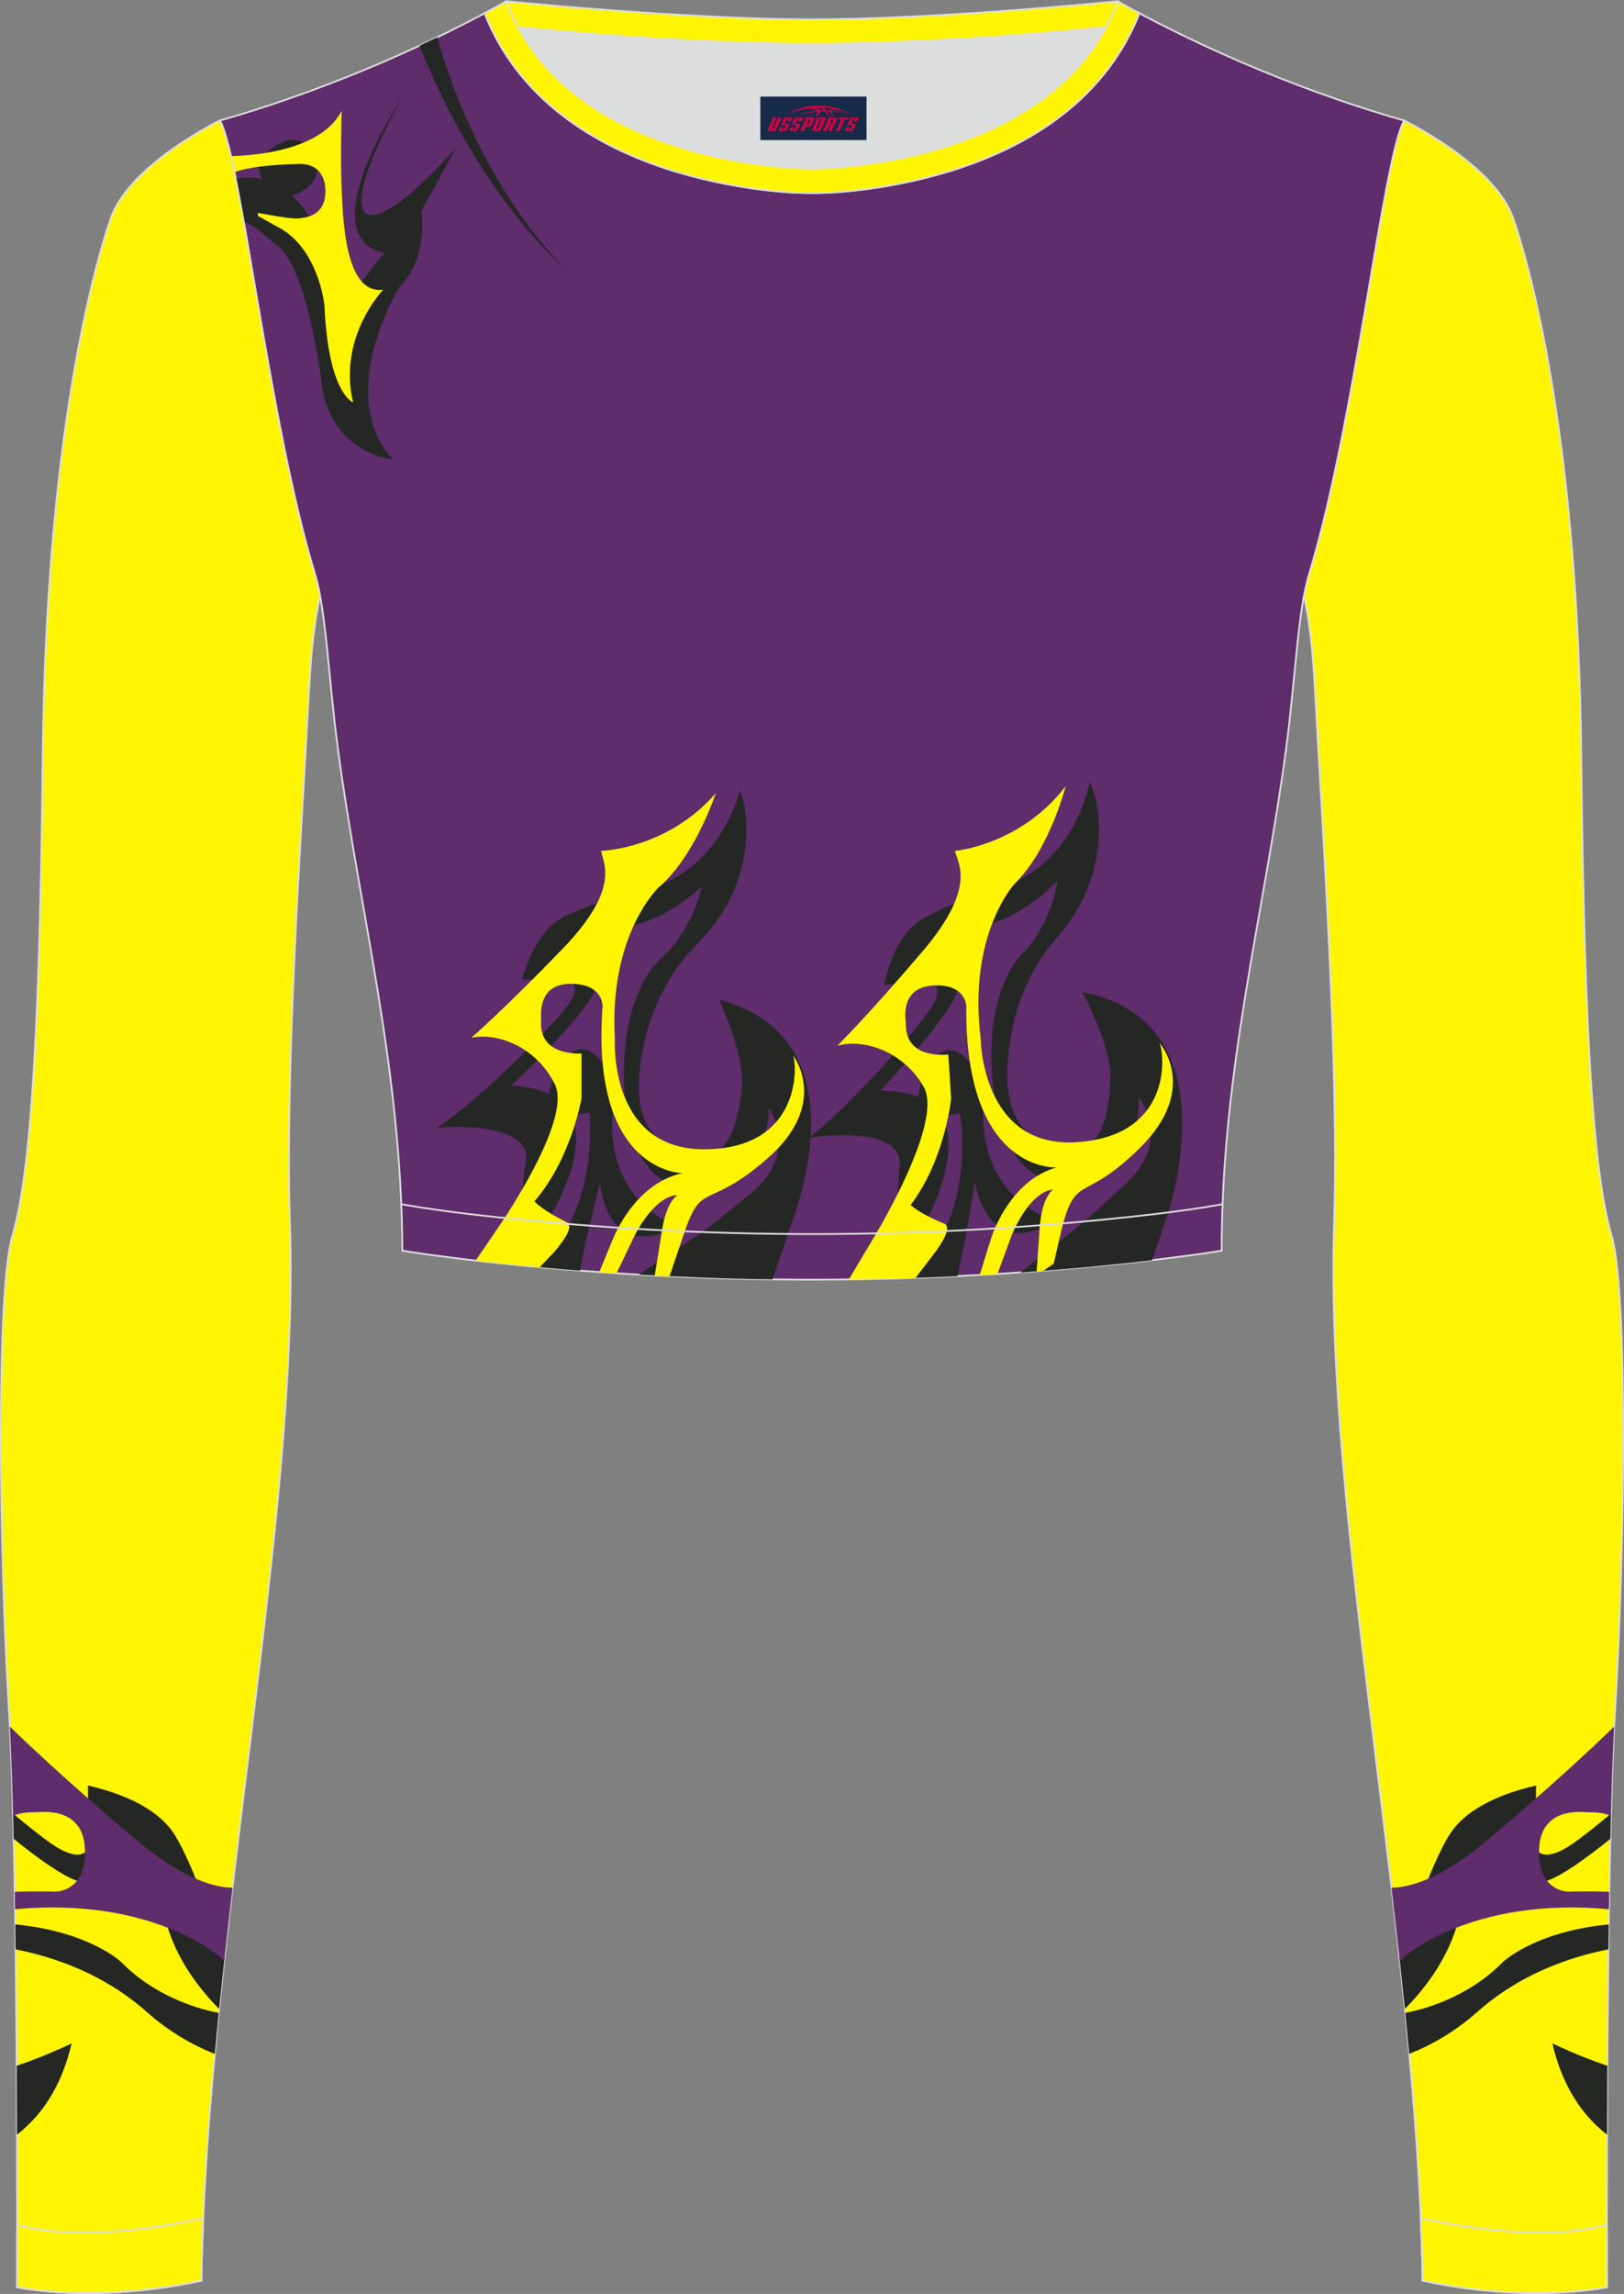 <?xml version="1.0" encoding="utf-8"?>
<!-- Generator: Adobe Illustrator 24.0.1, SVG Export Plug-In . SVG Version: 6.00 Build 0)  -->
<svg xmlns="http://www.w3.org/2000/svg" xmlns:xlink="http://www.w3.org/1999/xlink" version="1.1" id="图层_1" x="0px" y="0px" width="367.03px" height="518.23px" viewBox="0 0 367.02 518.22" enable-background="new 0 0 367.02 518.22" xml:space="preserve">
<rect x="0" y="0" width="367.02" height="518.22" fill="#808080" stroke="none"/>
<g>
	<path fill-rule="evenodd" clip-rule="evenodd" fill="#DCDDDD" d="M113.76,2.85c0,0,45.04,4.28,69.79,4.28s70.34-3.09,70.34-3.09   S241.33,40.8,183.46,40.8C125.59,40.79,113.76,2.85,113.76,2.85z"/>
	
		<path fill-rule="evenodd" clip-rule="evenodd" fill="#FFF501" stroke="#DCDDDD" stroke-width="0.4" stroke-miterlimit="22.926" d="   M258.74,5.16l-5.47,0.6c-18.61,2.04-37.83,3.37-56.53,3.92c-2.57,0.08-5.14,0.13-7.72,0.17v0.04h-11V9.85   c-2.57-0.04-5.14-0.09-7.72-0.17c-18.7-0.55-37.91-1.88-56.53-3.92l-5.47-0.6l6.07-4.87c0,0,40.87,4.09,69.14,4.09   s69.11-4.09,69.11-4.09L258.74,5.16z"/>
	
		<path fill-rule="evenodd" clip-rule="evenodd" fill="#FFF501" stroke="#DCDDDD" stroke-width="0.4" stroke-miterlimit="22.926" d="   M317.33,27.23c0,0,20.56,9.93,24.74,22.3c4.19,12.38,14.56,50.77,15.29,121.02s3.28,96.45,6.92,108.82   c3.64,12.38,2.91,71.7,0.73,107.01c-2.18,35.3-1.82,130.3-1.82,130.3s-17.11,3.82-41.67-1.46c-1.26-78.2-22.24-172.66-20.02-238.76   c1.17-34.86-2.6-88.69-4.18-118.11c-0.4-7.41-0.88-15.82-2.63-23.72c0.34-1.82,0.72-3.46,1.15-4.89   C306.24,95.73,312.58,35.55,317.33,27.23z"/>
	<g>
		<path fill-rule="evenodd" clip-rule="evenodd" fill="#252725" d="M316.3,442.45c1.47-4.56,7.91-24.03,12.31-29.43    c4.99-6.14,14.04-8.59,18.54-9.66l-0.02,2.94c0,0-5.54,20.68,9.68,9.22c2.32-1.75,4.77-3.72,7.27-5.81    c-0.05,1.86-0.1,3.77-0.14,5.7c-5.44,4.38-10.98,8.38-14.31,9.46l-19.25,3.76c0,0,0.19,12.02-12.88,25.21    C317.11,450.05,316.71,446.25,316.3,442.45L316.3,442.45z M317.59,454.73c0.31,3.1,0.61,6.18,0.89,9.26    c5.16-2.03,10.44-5.09,15.49-9.57c9.55-8.46,20.74-12.31,29.53-14.04l0.08-5.64c-16.92,1.63-24.03,8.59-24.03,8.59    C331.45,451.55,321.06,454.09,317.59,454.73L317.59,454.73z M363.19,482.25c-5.66-4.41-10.12-11-12.36-20.64    c0,0,5.69,2.81,12.43,5.07C363.23,472.09,363.21,477.33,363.19,482.25z"/>
		<path fill-rule="evenodd" clip-rule="evenodd" fill="#5F2C6C" d="M316.36,443.05c0.26-0.25,0.52-0.51,0.77-0.77    c0,0,14.96-13.85,46.49-10.97l0.06-3.92c-2.89-0.12-5.98-0.15-9.29-0.05c0,0-6.98,0.02-6.56-9.62c0.42-9.64,9.61-8.36,11.31-8.3    c0.74,0.03,2.83-0.11,4.91,0.79c0.2-7.56,0.44-14.45,0.74-20.16c-2.77,2.72-11.98,11.57-27.79,24.96    c-10.67,9.04-17.73,11.34-22.53,11.46C315.13,432,315.76,437.53,316.36,443.05z"/>
	</g>
	
		<path fill-rule="evenodd" clip-rule="evenodd" fill="#5F2C6C" stroke="#DCDDDD" stroke-width="0.4" stroke-miterlimit="22.926" d="   M109.53,2.99C100,8.09,77.36,19.36,49.69,27.23c4.75,8.32,11.09,68.5,21.5,102.51c2.53,8.27,3.06,23.55,5.19,39.52   c4.92,36.95,14.4,72.23,14.55,113.28c0,0,38.98,6.55,92.58,6.55s92.58-6.55,92.58-6.55c0-40.87,9.62-76.33,14.55-113.28   c2.13-15.97,2.66-31.26,5.19-39.52c10.41-34.02,16.75-94.19,21.5-102.51c-27.67-7.87-50.31-19.14-59.84-24.24   c-7.44,18.9-24.13,29.96-42.97,35.71c-9.35,2.85-21.14,4.92-31.01,4.91c-9.87,0.01-21.66-2.05-31.01-4.91   C133.66,32.95,116.97,21.89,109.53,2.99z"/>
	<g>
		<g>
			<path fill-rule="evenodd" clip-rule="evenodd" fill="#252725" d="M222.17,250.95l-2.79-10.68c0,0-6-8.51-10.64,2.91     s6.15,8.68,8.24,8.25c0,0,2.88,17.54-5.4,29.72c-0.14,0.21-3.3,4.28-5.86,7.58c3.66-0.12,7.22-0.27,10.67-0.44l1.68-8.08     l2.29-13.28c0,0,2.22,18.42,18.32,8.85C238.68,275.79,221.95,272.17,222.17,250.95z"/>
			<path fill-rule="evenodd" clip-rule="evenodd" fill="#252725" d="M246.24,176.69c0,0-2.65,15.62-16.13,22.14     c0,0-18.5,6.01-23.13,9.77c-4.63,3.76-6.38,10.45-7.13,13.77l2.25-0.06c0,0,15.78-4.41,7.23,6.95s-24.37,27.07-26.88,27.79     c0,0,22.85-3.67,20.75,7.14c0,0-0.74,13.92-0.68,14.75c0.05,0.83,4.9,0.52,4.9,0.52s20.28-33.05-8.48-33.03     c0,0,15.52-16.49,17.46-22.59l2.59-14.19c0,0,9.74-0.07,19.96-10.7c0,0-1,9.77-8.53,17.19c0,0-7.41,7.55-6.25,25.64     c0,0,0.44,18.69,10.3,23.82c0,0,23.65,3.01,22.9-17.75c0,0,7.17,8.7-1.62,18.27c0,0-7.33,7-11.69,10.67     c-0.85,0.71-7.64,6.11-13.46,10.68c12.04-0.84,22.16-1.87,29.78-2.77c1.63-4.76,3.56-10.47,3.89-11.61     c3.03-10.46,9.94-43.09-19.67-48.98c0,0,5.91,10.86,6.39,18.32c0,0,0.24,16.18-6.76,16.63c0,0-15.43,2.74-16.51-14.18     c0,0-1.54-18.77,11.12-33.03C251.51,197.57,248.73,181.11,246.24,176.69z"/>
			<path fill-rule="evenodd" clip-rule="evenodd" fill="#FFF500" d="M215.8,192.22c0,0,14.77-1.22,25.05-14.63     c0,0-3.71,14.52-11.58,22.1c0,0-10.53,11.35-7.65,34.75c0,0,0.08,24.96,21.68,23.59c21.6-1.38,19.97-19.72,18.75-22.42     c0,0,9.12,10.24-4.3,23.58c-12.75,12.68-14.49,5.86-17.69,17.97c-0.17,0.63-1.74,7.57-1.92,8.3l-2.32,1.62l-1.54,0.12     c0.17-2.55,0.62-9.14,0.69-9.97c0.19-2.4,0.83-6.67,2.98-8.46c0,0-4.59-0.31-9.18,9.95c-0.08,0.19-1.88,5.08-3.35,9.08     c-1.32,0.08-2.65,0.16-4.01,0.24c1.12-3.62,2.61-8.43,2.8-8.95c1.3-3.52,5.5-12.78,14.58-15.36c0,0-20.79,1.32-20.41-36.43     c0,0-0.09-5.13-7.49-4.66c-7.39,0.47-6.27,7.2-6.19,8.44s-0.43,7.79,9.62,7.16l0.63,9.95c0,0-1.33,13.68-9.14,24.02     c0,0,1.77,1.86,7.58,4.23c1.95,0.79-0.87,4.91-2.34,6.84l-4.15,5.43c-4.85,0.17-9.89,0.29-15.08,0.36     c1.71-2.87,6.44-10.78,7.47-12.62c4.26-7.55,13.07-24.64,9.46-30.92c-4.69-8.16-13.68-10.92-19.5-9.3c0,0,7.2-7.12,19.39-21.49     C220.84,200.36,216.44,194.95,215.8,192.22z"/>
			<path fill-rule="evenodd" clip-rule="evenodd" fill="#252725" d="M138.45,251.23l-2.11-10.84c0,0-5.44-8.87-10.8,2.23     c-5.36,11.1,5.59,9.06,7.7,8.76c0,0,1.86,18.71-8.07,30.29L121,286.2c3.15,0.29,6.51,0.58,10.06,0.86l1.23-6.09l3.31-13.85     c0,0,1.07,18.47,17.75,9.95C153.35,277.06,136.88,272.39,138.45,251.23z"/>
			<path fill-rule="evenodd" clip-rule="evenodd" fill="#252725" d="M167.19,178.64c0,0-3.64,15.42-17.5,21.07     c0,0-18.84,4.82-23.7,8.28c-4.86,3.46-7.03,10.02-7.99,13.29l2.25,0.08c0,0,16.03-3.4,6.77,7.4     c-9.26,10.8-26.04,25.47-28.59,26.02c0,0,23.03-2.21,20.25,8.44c0,0-1.62,13.84-1.62,14.67c0,0.83,4.86,0.83,4.86,0.83     s22.34-31.7-6.37-33.5c0,0,16.53-15.47,18.86-21.44l3.48-14c0,0,9.72,0.55,20.6-9.41c0,0-1.62,9.69-9.61,16.61     c0,0-7.87,7.06-7.87,25.19c0,0-0.75,18.68,8.77,24.43c0,0,23.41,4.5,23.99-16.26c0,0,6.6,9.14-2.78,18.13     c0,0-6.94,5.83-11.57,9.33c-1.05,0.79-8.4,5.75-15.03,10.15c9.22,0.53,19.35,0.93,30.19,1.08c1.99-5.82,4.22-12.33,4.65-13.56     c3.79-10.75,12.02-41.99-16.69-49.64c0,0,5.21,11.21,5.21,18.69c0,0-0.79,16.17-7.8,16.17c0,0-15.58,1.76-15.58-15.2     c0,0-0.35-18.83,13.19-32.25C171.13,199.82,169.39,183.21,167.19,178.64z"/>
			<path fill-rule="evenodd" clip-rule="evenodd" fill="#FFF500" d="M135.83,192.21c0,0,14.82-0.28,25.93-13.01     c0,0-4.63,14.26-12.96,21.32c0,0-11.23,10.66-9.84,34.19c0,0-1.5,24.92,20.14,24.92s21.18-18.41,20.14-21.18     c0,0,8.45,10.8-5.79,23.25c-13.55,11.86-14.83,4.9-18.82,16.86c-0.13,0.38-1.94,5.69-3.32,9.77c-1.13-0.05-2.24-0.11-3.34-0.17     c0.66-4.12,1.53-9.48,1.64-10.2c0.37-2.43,1.3-6.37,3.47-7.95c0,0-4.4-0.58-9.53,8.85c-0.13,0.24-2.22,4.61-4.21,8.79     c-1.33-0.09-2.63-0.18-3.91-0.27c1.51-3.67,3.25-7.9,3.56-8.55c1.77-3.77,6.52-11.92,15.25-13.81c0,0-20.83,0-18.06-37.65     c0,0,0.23-5.12-7.18-5.12c-7.41,0-6.71,6.78-6.71,8.03s-0.93,7.75,9.14,7.75V248c0,0-2.2,13.57-10.65,23.39     c0,0,1.65,1.97,7.29,4.71c1.97,0.96-1.46,5.19-2.97,6.9c-0.16,0.18-1.55,1.64-3.13,3.29c-5.47-0.5-10.33-1.02-14.49-1.5     c2.33-3.4,5.63-8.22,6.52-9.58c4.73-7.26,14.61-23.76,11.4-30.25c-4.17-8.44-12.96-11.77-18.87-10.52c0,0,7.64-6.64,20.72-20.21     C140.34,200.65,136.29,194.98,135.83,192.21z"/>
		</g>
		<path fill-rule="evenodd" clip-rule="evenodd" fill="#252725" d="M58.28,36.97c0,0,0.85-2.47,5.17-4.66    c4.31-2.2,6.64,1.2,7.26,2.46c0.62,1.25,2.73,5.77-2.89,8.63c-5.61,2.86-4.22-2.29-6.56-1.52C58.91,42.64,58.28,36.97,58.28,36.97    z"/>
		<path fill-rule="evenodd" clip-rule="evenodd" fill="#252725" d="M95.24,47.64c0,0,1.73,10.64-4.99,17.22    c0,0-14.85,24.31-1.52,38.86c0,0-12.43-0.83-15.72-14.97c0,0-3.13-27.37-9.97-32.85l-4.64-4.02c-1.11-0.77-2.22-1.4-3.31-1.84    c-0.63-3.53-1.23-6.79-1.81-9.69c1.41-0.22,2.94-0.28,4.55-0.22c0,0,8.78,1.93,12.2,9.27l9.43,17.42c0,0,6.68-9.35,7.63-9.75    c0,0-17.78-0.69,3.78-35.03c-17.73,32.17-7.79,34.05,12.23,11.29L95.24,47.64z"/>
		<path fill-rule="evenodd" clip-rule="evenodd" fill="#FFF500" d="M86.59,65.45c0,0-10.31,10.69-6.8,25.44    c0,0-5.62-1.87-6.47-21.94c0,0-1.32-13.25-10.94-17.88l-4.13-2.33l0.1,1.01c-0.03-0.55-0.06-1.1-0.09-1.65    c5.79,1.06,8.43,1.37,9.24,1.23c0.81-0.14,6.32-0.13,6.02-6.5c0,0,0.26-6.1-6.26-5.78c0,0-10.4,0.15-14.27,1.91    c-0.27-1.32-0.54-2.55-0.8-3.69c5.69-0.14,20.51-1.37,25.02-10.25c0,0-0.31,11.1,0.02,18.14C77.55,50.21,78.14,66.58,86.59,65.45z    "/>
		<path fill-rule="evenodd" clip-rule="evenodd" fill="#252725" d="M98.83,8.41c3.34,12.23,11.95,34.89,28.65,52.09    c0,0-18.83-15.62-32.71-50.17C96.19,9.67,97.54,9.03,98.83,8.41z"/>
	</g>
	
		<path fill-rule="evenodd" clip-rule="evenodd" fill="#FFF501" stroke="#DCDDDD" stroke-width="0.4" stroke-miterlimit="22.926" d="   M49.69,27.23c0,0-20.56,9.93-24.74,22.3S10.39,100.3,9.66,170.55C8.94,240.79,6.39,267,2.75,279.37   c-3.64,12.38-2.91,71.7-0.73,107.01c2.18,35.3,1.82,130.3,1.82,130.3s17.11,3.82,41.67-1.46c1.26-78.2,22.24-172.66,20.02-238.76   c-1.17-34.86,2.6-88.69,4.18-118.11c0.4-7.41,0.88-15.82,2.63-23.72c-0.34-1.82-0.72-3.46-1.15-4.89   C60.79,95.73,54.44,35.55,49.69,27.23z"/>
	<g>
		<path fill-rule="evenodd" clip-rule="evenodd" fill="#252725" d="M50.73,442.45c-1.47-4.56-7.91-24.03-12.31-29.43    c-4.99-6.14-14.04-8.59-18.54-9.66l0.02,2.94c0,0,5.54,20.68-9.68,9.22c-2.32-1.75-4.77-3.72-7.27-5.81    c0.05,1.86,0.1,3.77,0.14,5.7c5.44,4.38,10.98,8.38,14.3,9.46l19.25,3.76c0,0-0.19,12.02,12.88,25.21    C49.91,450.05,50.31,446.25,50.73,442.45L50.73,442.45z M49.43,454.73c-0.31,3.1-0.61,6.18-0.89,9.26    c-5.16-2.03-10.44-5.09-15.49-9.57c-9.55-8.46-20.74-12.31-29.53-14.04l-0.08-5.64c16.92,1.63,24.03,8.59,24.03,8.59    C35.57,451.55,45.96,454.09,49.43,454.73L49.43,454.73z M3.83,482.25c5.66-4.41,10.12-11,12.36-20.64c0,0-5.69,2.81-12.43,5.07    C3.79,472.09,3.82,477.33,3.83,482.25z"/>
		<path fill-rule="evenodd" clip-rule="evenodd" fill="#5F2C6C" d="M50.66,443.05c-0.26-0.25-0.52-0.51-0.77-0.77    c0,0-14.96-13.85-46.49-10.97l-0.06-3.92c2.89-0.12,5.98-0.15,9.29-0.05c0,0,6.98,0.02,6.56-9.62c-0.42-9.64-9.61-8.36-11.31-8.3    c-0.74,0.03-2.83-0.11-4.91,0.79c-0.2-7.56-0.44-14.45-0.74-20.16c2.77,2.72,11.98,11.57,27.79,24.96    c10.67,9.04,17.73,11.34,22.53,11.46C51.89,432,51.26,437.53,50.66,443.05z"/>
	</g>
	
		<path fill-rule="evenodd" clip-rule="evenodd" fill="#FFF501" stroke="#DCDDDD" stroke-width="0.4" stroke-miterlimit="22.926" d="   M3.86,502.59c0,8.69-0.02,14.09-0.02,14.09s17.11,3.82,41.67-1.46c0.08-4.67,0.22-9.39,0.43-14.16l-3.32,0.71   c-9.81,2.11-25.74,3.72-35.8,1.48L3.86,502.59z"/>
	<path fill="none" stroke="#DCDDDD" stroke-width="0.4" stroke-miterlimit="22.926" d="M3.84,516.68c0,0,17.11,3.82,41.67-1.46"/>
	
		<path fill-rule="evenodd" clip-rule="evenodd" fill="#FFF501" stroke="#DCDDDD" stroke-width="0.4" stroke-miterlimit="22.926" d="   M114.39,0.29c0,0-1.72,1.01-4.86,2.7c7.44,18.9,24.13,29.96,42.97,35.71c9.36,2.85,21.14,4.92,31.02,4.91   c9.87,0.01,21.66-2.05,31.01-4.91c18.84-5.75,35.53-16.81,42.97-35.71c-3.14-1.68-4.86-2.7-4.86-2.7   c-14.32,38.03-69.13,37.81-69.13,37.81S128.71,38.33,114.39,0.29z"/>
	<path fill="none" stroke="#DCDDDD" stroke-width="0.4" stroke-miterlimit="22.926" d="M276.3,272.05l-1.93,0.33   c-8.4,1.42-17.16,2.36-25.63,3.21c-21.64,2.15-43.49,3.2-65.23,3.2c-21.73,0-43.55-1.05-65.17-3.2   c-8.49-0.84-17.27-1.79-25.69-3.21l-1.96-0.33"/>
	
		<path fill-rule="evenodd" clip-rule="evenodd" fill="#FFF501" stroke="#DCDDDD" stroke-width="0.4" stroke-miterlimit="22.926" d="   M363.16,502.59c0,8.69,0.02,14.09,0.02,14.09s-17.11,3.82-41.67-1.46c-0.08-4.67-0.22-9.39-0.43-14.16l3.32,0.71   c9.81,2.11,25.74,3.72,35.8,1.48L363.16,502.59z"/>
	
</g>
<g id="tag_logo">
	<rect y="21.82" fill="#162B48" width="24" height="9.818" x="171.83"/>
	<g>
		<path fill="#D30044" d="M187.79,25.01l0.005-0.011c0.131-0.311,1.085-0.262,2.351,0.071c0.715,0.24,1.44,0.54,2.193,0.9    c-0.218-0.147-0.447-0.289-0.682-0.42l0.011,0.005l-0.011-0.005c-1.478-0.845-3.218-1.418-5.1-1.62    c-1.282-0.115-1.658-0.082-2.411-0.055c-2.449,0.142-4.68,0.905-6.458,2.095c1.26-0.638,2.722-1.075,4.195-1.336    c1.467-0.18,2.476-0.033,2.771,0.344c-1.691,0.175-3.469,0.633-4.555,1.075c1.156-0.338,2.967-0.665,4.647-0.813    c0.016,0.251-0.115,0.567-0.415,0.96h0.475c0.376-0.382,0.584-0.725,0.595-1.004c0.333-0.022,0.66-0.033,0.971-0.033    C186.62,25.45,186.83,25.8,187.03,26.19h0.262c-0.125-0.344-0.295-0.687-0.518-1.036c0.207,0,0.393,0.005,0.567,0.011    c0.104,0.267,0.496,0.66,1.058,1.025h0.245c-0.442-0.365-0.753-0.753-0.835-1.004c1.047,0.065,1.696,0.224,2.885,0.513    C189.61,25.27,188.87,25.1,187.79,25.01z M185.35,24.92c-0.164-0.295-0.655-0.485-1.402-0.551    c0.464-0.033,0.922-0.055,1.364-0.055c0.311,0.147,0.589,0.344,0.84,0.589C185.89,24.9,185.62,24.91,185.35,24.92z M187.33,24.97c-0.224-0.016-0.458-0.027-0.715-0.044c-0.147-0.202-0.311-0.398-0.502-0.6c0.082,0,0.164,0.005,0.24,0.011    c0.72,0.033,1.429,0.125,2.138,0.273C187.82,24.57,187.44,24.73,187.33,24.97z"/>
		<path fill="#D30044" d="M174.75,26.55L173.58,29.1C173.4,29.47,173.67,29.61,174.15,29.61l0.873,0.005    c0.115,0,0.251-0.049,0.327-0.175l1.342-2.891H175.91L174.69,29.18H174.52c-0.147,0-0.185-0.033-0.147-0.125l1.156-2.504H174.75L174.75,26.55z M176.61,27.9h1.271c0.36,0,0.584,0.125,0.442,0.425L177.85,29.36C177.75,29.58,177.48,29.61,177.25,29.61H176.33c-0.267,0-0.442-0.136-0.349-0.333l0.235-0.513h0.742L176.78,29.14C176.76,29.19,176.8,29.2,176.86,29.2h0.18    c0.082,0,0.125-0.016,0.147-0.071l0.376-0.813c0.011-0.022,0.011-0.044-0.055-0.044H176.44L176.61,27.9L176.61,27.9z M177.43,27.83h-0.78l0.475-1.025c0.098-0.218,0.338-0.256,0.578-0.256H179.15L178.76,27.39L177.98,27.51l0.262-0.562H177.95c-0.082,0-0.12,0.016-0.147,0.071L177.43,27.83L177.43,27.83z M179.02,27.9L178.85,28.27h1.069c0.06,0,0.06,0.016,0.049,0.044    L179.59,29.13C179.57,29.18,179.53,29.2,179.45,29.2H179.27c-0.055,0-0.104-0.011-0.082-0.06l0.175-0.376H178.62L178.39,29.28C178.29,29.47,178.47,29.61,178.74,29.61h0.916c0.24,0,0.502-0.033,0.605-0.251l0.475-1.031c0.142-0.3-0.082-0.425-0.442-0.425H179.02L179.02,27.9z M179.83,27.83l0.371-0.818c0.022-0.055,0.06-0.071,0.147-0.071h0.295L180.38,27.5l0.791-0.115l0.387-0.845H180.11c-0.24,0-0.48,0.038-0.578,0.256L179.06,27.83L179.83,27.83L179.83,27.83z M182.23,28.29h0.278c0.087,0,0.153-0.022,0.202-0.115    l0.496-1.075c0.033-0.076-0.011-0.12-0.125-0.12H181.68l0.431-0.431h1.522c0.355,0,0.485,0.153,0.393,0.355l-0.676,1.445    c-0.06,0.125-0.175,0.333-0.644,0.327l-0.649-0.005L181.62,29.61H180.84l1.178-2.558h0.785L182.23,28.29L182.23,28.29z     M184.82,29.1c-0.022,0.049-0.06,0.076-0.142,0.076h-0.191c-0.082,0-0.109-0.027-0.082-0.076l0.944-2.051h-0.785l-0.987,2.138    c-0.125,0.273,0.115,0.415,0.453,0.415h0.72c0.327,0,0.649-0.071,0.769-0.322l1.085-2.384c0.093-0.202-0.06-0.355-0.415-0.355    h-1.533l-0.431,0.431h1.38c0.115,0,0.164,0.033,0.131,0.104L184.82,29.1L184.82,29.1z M187.54,27.97h0.278    c0.087,0,0.158-0.022,0.202-0.115l0.344-0.753c0.033-0.076-0.011-0.12-0.125-0.12h-1.402l0.425-0.431h1.527    c0.355,0,0.485,0.153,0.393,0.355l-0.529,1.124c-0.044,0.093-0.147,0.18-0.393,0.18c0.224,0.011,0.256,0.158,0.175,0.327    l-0.496,1.075h-0.785l0.54-1.167c0.022-0.055-0.005-0.087-0.104-0.087h-0.235L186.77,29.61h-0.785l1.178-2.558h0.785L187.54,27.97L187.54,27.97z M190.11,27.06L188.93,29.61h0.785l1.184-2.558H190.11L190.11,27.06z M191.62,26.99l0.202-0.431h-2.1l-0.295,0.431    H191.62L191.62,26.99z M191.6,27.9h1.271c0.36,0,0.584,0.125,0.442,0.425l-0.475,1.031c-0.104,0.218-0.371,0.251-0.605,0.251    h-0.916c-0.267,0-0.442-0.136-0.349-0.333l0.235-0.513h0.742L191.77,29.14c-0.022,0.049,0.022,0.06,0.082,0.06h0.18    c0.082,0,0.125-0.016,0.147-0.071l0.376-0.813c0.011-0.022,0.011-0.044-0.049-0.044h-1.069L191.6,27.9L191.6,27.9z     M192.41,27.83H191.63l0.475-1.025c0.098-0.218,0.338-0.256,0.578-0.256h1.451l-0.387,0.845l-0.791,0.115l0.262-0.562h-0.295    c-0.082,0-0.12,0.016-0.147,0.071L192.41,27.83z"/>
	</g>
</g>
</svg>